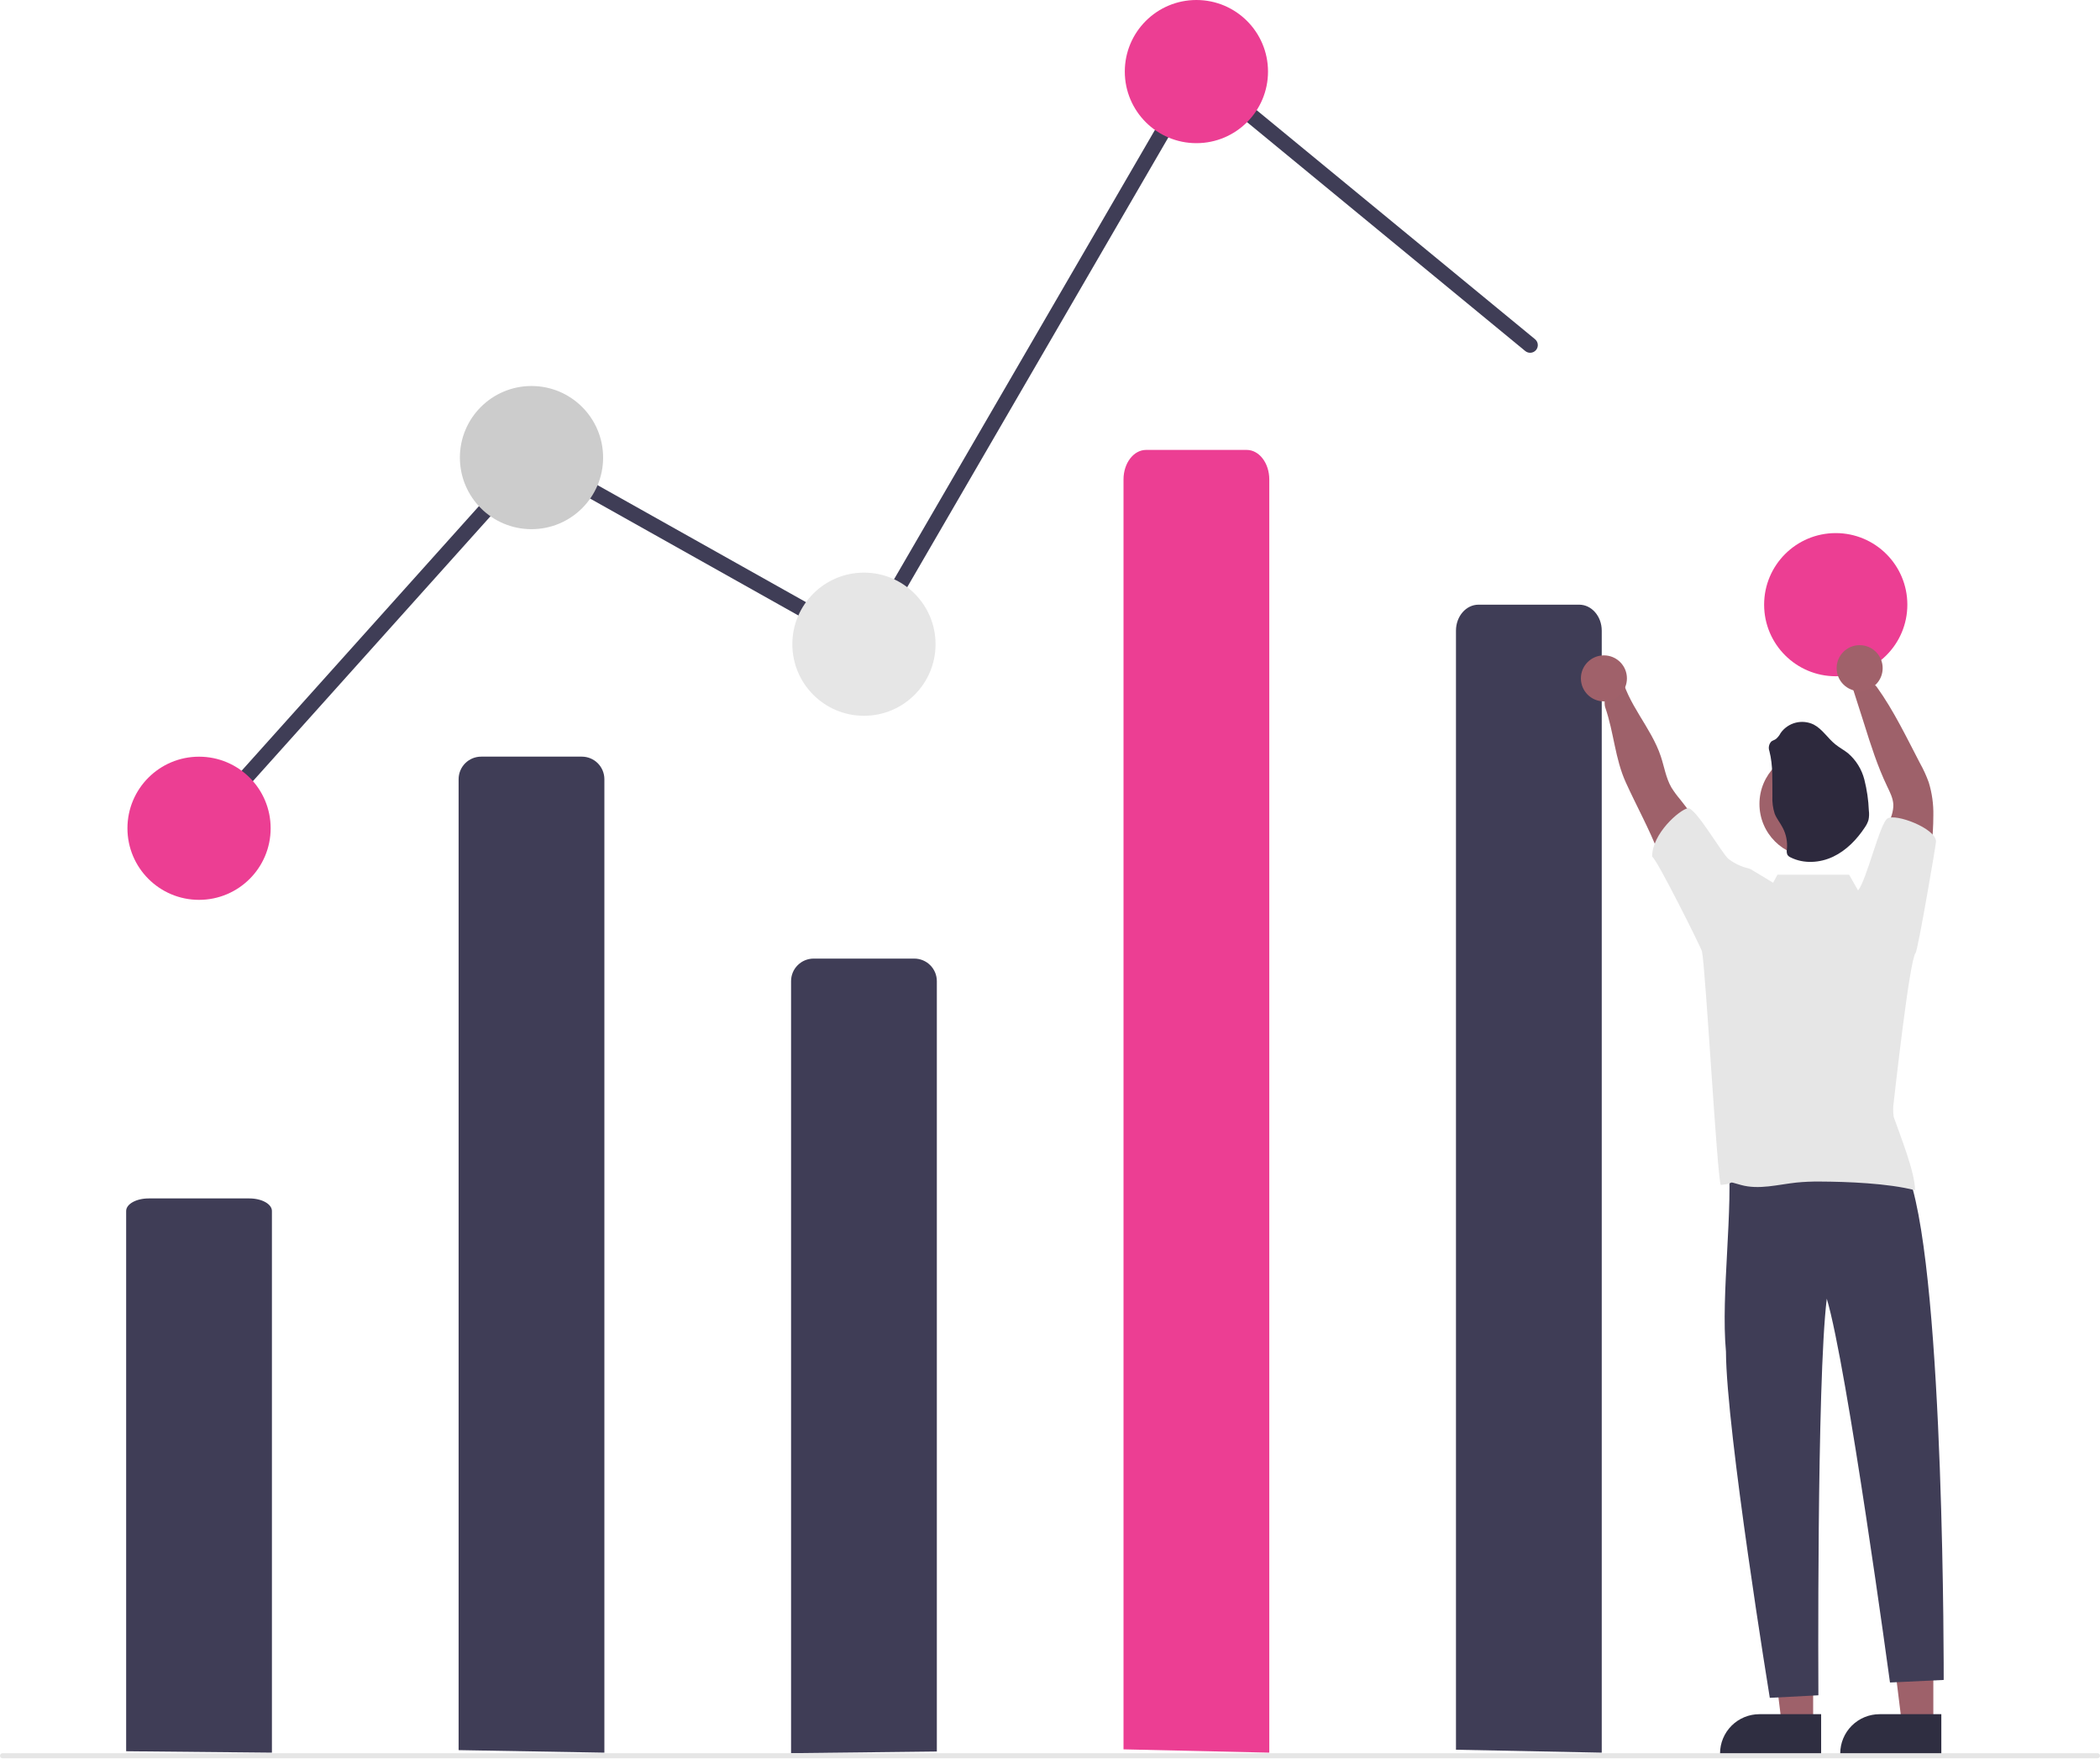<svg width="150" height="126" viewBox="0 0 150 126" fill="none" xmlns="http://www.w3.org/2000/svg">
<g clip-path="url(#clip0_103_134)">
<path d="M138.095 123.173L135.855 123.173L134.79 114.538H138.095L138.095 123.173Z" fill="#9E616A"/>
<path d="M138.666 125.343L131.445 125.343V125.251C131.445 124.506 131.741 123.792 132.268 123.265C132.795 122.738 133.51 122.442 134.256 122.442H134.256L138.666 122.442L138.666 125.343Z" fill="#2F2E41"/>
<path d="M129.51 123.173L127.27 123.173L126.205 114.538H129.51L129.51 123.173Z" fill="#9E616A"/>
<path d="M130.081 125.343L122.86 125.343V125.251C122.86 124.506 123.156 123.792 123.683 123.265C124.21 122.738 124.925 122.442 125.67 122.442H125.671L130.081 122.442L130.081 125.343Z" fill="#2F2E41"/>
<path d="M32.758 125.009V55.656C32.758 55.229 32.928 54.819 33.23 54.517C33.532 54.215 33.942 54.046 34.369 54.046H41.559C41.986 54.046 42.396 54.215 42.698 54.517C43 54.819 43.17 55.229 43.17 55.656V55.656V125.19L32.758 125.009Z" fill="#3F3D56"/>
<path d="M56.505 125.226V70.082C56.505 69.654 56.674 69.245 56.977 68.943C57.279 68.641 57.688 68.471 58.116 68.471H65.305C65.733 68.471 66.143 68.641 66.445 68.943C66.747 69.245 66.917 69.654 66.917 70.082V70.082V125.108L56.505 125.226Z" fill="#3F3D56"/>
<path d="M14.309 59.71C14.203 59.71 14.099 59.679 14.01 59.621C13.921 59.564 13.851 59.482 13.808 59.385C13.765 59.289 13.751 59.182 13.767 59.077C13.784 58.973 13.83 58.875 13.901 58.796L37.941 31.992L61.599 45.273L85.399 4.28L109.644 24.228C109.699 24.273 109.745 24.33 109.779 24.393C109.813 24.457 109.834 24.526 109.841 24.598C109.848 24.67 109.841 24.742 109.82 24.811C109.799 24.88 109.765 24.944 109.719 24.999C109.673 25.055 109.617 25.101 109.553 25.135C109.49 25.168 109.42 25.189 109.348 25.196C109.277 25.203 109.204 25.196 109.136 25.175C109.067 25.154 109.003 25.119 108.947 25.074L85.699 5.946L62.005 46.757L38.17 33.378L14.717 59.528C14.665 59.585 14.602 59.631 14.532 59.662C14.462 59.694 14.386 59.71 14.309 59.71V59.71Z" fill="#3F3D56"/>
<path d="M14.217 64.275C17.042 64.275 19.332 61.986 19.332 59.162C19.332 56.338 17.042 54.049 14.217 54.049C11.393 54.049 9.103 56.338 9.103 59.162C9.103 61.986 11.393 64.275 14.217 64.275Z" fill="#EC3E93"/>
<path d="M37.964 37.798C40.789 37.798 43.079 35.509 43.079 32.685C43.079 29.861 40.789 27.572 37.964 27.572C35.139 27.572 32.849 29.861 32.849 32.685C32.849 35.509 35.139 37.798 37.964 37.798Z" fill="#CCCCCC"/>
<path d="M61.711 51.128C64.535 51.128 66.825 48.839 66.825 46.015C66.825 43.191 64.535 40.902 61.711 40.902C58.886 40.902 56.596 43.191 56.596 46.015C56.596 48.839 58.886 51.128 61.711 51.128Z" fill="#E6E6E6"/>
<path d="M85.457 10.226C88.282 10.226 90.572 7.936 90.572 5.113C90.572 2.289 88.282 0 85.457 0C82.633 0 80.343 2.289 80.343 5.113C80.343 7.936 82.633 10.226 85.457 10.226Z" fill="#EC3E93"/>
<path d="M131.124 48.304C133.949 48.304 136.239 46.015 136.239 43.191C136.239 40.367 133.949 38.078 131.124 38.078C128.299 38.078 126.009 40.367 126.009 43.191C126.009 46.015 128.299 48.304 131.124 48.304Z" fill="#EC3E93"/>
<path d="M129.316 83.02C131.23 83.25 136.125 81.504 136.39 84.16C138.91 91.575 138.835 119.996 138.835 119.996L134.999 120.179C134.999 120.179 131.934 97.596 130.485 92.765C129.757 98.637 129.885 121.092 129.885 121.092L126.414 121.274C126.414 121.274 123.301 102.153 123.283 96.541C122.905 92.43 123.833 86.338 123.435 82.364C125.334 82.965 127.331 83.188 129.316 83.019L129.316 83.02Z" fill="#3F3D56"/>
<path d="M103.998 124.981V45.047C103.998 44.022 104.719 43.191 105.609 43.191H112.799C113.689 43.191 114.41 44.022 114.41 45.047V125.19L103.998 124.981Z" fill="#3F3D56"/>
<path d="M122.803 61.509C122.036 59.94 121.098 58.46 120.007 57.096C119.779 56.83 119.571 56.546 119.386 56.249C118.993 55.568 118.876 54.768 118.628 54.023C117.934 51.934 116.202 50.256 115.78 48.096C115.627 47.311 114.33 49.593 114.671 50.566C115.279 52.328 115.358 54.194 116.133 55.896C116.907 57.598 117.817 59.231 118.485 60.971C118.865 61.959 119.168 62.979 119.726 63.892C120.283 64.805 121.152 65.57 122.203 65.707C122.195 65.046 122.296 64.387 122.5 63.757C122.729 63.038 123.134 62.191 122.803 61.509Z" fill="#9E616A"/>
<path d="M134.295 62.693C134.248 61.402 134.45 60.113 134.889 58.898C135.057 58.433 135.254 57.96 135.238 57.465C135.214 57.005 134.995 56.583 134.796 56.167C134.109 54.733 133.626 53.214 133.152 51.698L132.238 48.841C131.94 48.623 133.679 48.547 134.05 49.06C135.263 50.743 136.182 52.677 137.143 54.516C137.388 54.954 137.597 55.411 137.768 55.884C138.002 56.649 138.113 57.446 138.096 58.246C138.096 59.742 137.899 61.232 137.695 62.715C137.565 63.644 137.395 64.656 136.692 65.271C135.961 64.336 135.227 63.423 134.295 62.693Z" fill="#9E616A"/>
<path d="M129.465 61.213C131.559 61.213 133.256 59.517 133.256 57.424C133.256 55.332 131.559 53.635 129.465 53.635C127.372 53.635 125.675 55.332 125.675 57.424C125.675 59.517 127.372 61.213 129.465 61.213Z" fill="#9E616A"/>
<path d="M126.384 53.644C126.342 53.529 126.332 53.405 126.357 53.285C126.381 53.164 126.439 53.053 126.523 52.964C126.618 52.89 126.743 52.862 126.845 52.791C126.989 52.67 127.107 52.52 127.192 52.352C127.451 51.99 127.83 51.731 128.261 51.621C128.693 51.512 129.149 51.559 129.55 51.754C130.176 52.081 130.554 52.738 131.111 53.179C131.394 53.408 131.722 53.578 132.007 53.807C132.577 54.299 132.982 54.955 133.168 55.684C133.352 56.409 133.46 57.151 133.489 57.898C133.519 58.122 133.51 58.35 133.463 58.571C133.406 58.757 133.32 58.932 133.208 59.091C132.636 59.959 131.881 60.746 130.935 61.194C129.99 61.641 128.839 61.714 127.907 61.246C127.813 61.208 127.732 61.143 127.674 61.06C127.621 60.934 127.608 60.794 127.638 60.66C127.688 60.129 127.584 59.596 127.336 59.124C127.162 58.778 126.902 58.479 126.763 58.12C126.634 57.718 126.579 57.297 126.6 56.875C126.584 55.783 126.658 54.695 126.384 53.644Z" fill="#2D293D"/>
<path d="M9.011 125.089V86.499C9.011 86.004 9.732 85.602 10.622 85.602H17.812C18.702 85.602 19.423 86.004 19.423 86.499V125.19L9.011 125.089Z" fill="#3F3D56"/>
<path d="M149.818 125.592H0.183C0.134 125.592 0.088 125.572 0.054 125.538C0.019 125.504 0 125.458 0 125.409C0 125.361 0.019 125.314 0.054 125.28C0.088 125.246 0.134 125.227 0.183 125.227H149.817C149.866 125.227 149.912 125.246 149.946 125.28C149.981 125.314 150 125.361 150 125.409C150 125.458 149.981 125.504 149.946 125.538C149.912 125.572 149.866 125.592 149.817 125.592H149.818Z" fill="#E6E6E6"/>
<path d="M80.251 124.953V34.244C80.251 33.081 80.972 32.137 81.862 32.137H89.052C89.942 32.137 90.663 33.081 90.663 34.244V125.19L80.251 124.953Z" fill="#EC3E93"/>
<path d="M114.565 50.099C115.473 50.099 116.209 49.363 116.209 48.455C116.209 47.548 115.473 46.812 114.565 46.812C113.657 46.812 112.921 47.548 112.921 48.455C112.921 49.363 113.657 50.099 114.565 50.099Z" fill="#A0616A"/>
<path d="M132.832 49.368C133.74 49.368 134.476 48.633 134.476 47.725C134.476 46.817 133.74 46.082 132.832 46.082C131.924 46.082 131.188 46.817 131.188 47.725C131.188 48.633 131.924 49.368 132.832 49.368Z" fill="#A0616A"/>
<path d="M136.827 68.068C136.987 67.922 138.295 60.276 138.287 60.104C138.267 59.162 135.392 58.086 134.817 58.461C134.274 58.814 133.329 62.866 132.72 63.603L132.077 62.478H126.962L126.652 63.053C125.981 62.649 125.377 62.276 125.162 62.153C125.088 62.103 125.007 62.063 124.922 62.035C124.391 61.916 123.892 61.682 123.461 61.349C123.041 61.026 121.091 57.641 120.569 57.73C119.979 57.829 117.989 59.549 118.011 61.2C118.262 61.194 121.521 67.709 121.567 67.951C121.817 68.978 122.643 83.944 122.91 84.641C124.139 84.522 123.169 84.311 124.358 84.641C125.638 84.997 126.99 84.612 128.311 84.469C128.861 84.415 129.413 84.391 129.966 84.396C131.975 84.406 134.843 84.517 136.788 85.015C136.799 83.741 135.68 80.984 135.265 79.78C135.211 79.421 135.213 79.055 135.27 78.696C135.323 78.256 136.393 68.555 136.827 68.068Z" fill="#E6E6E6"/>
</g>
<defs>
<clipPath id="clip0_103_134">
<rect width="150" height="125.592" fill="white"/>
</clipPath>
</defs>
</svg>

